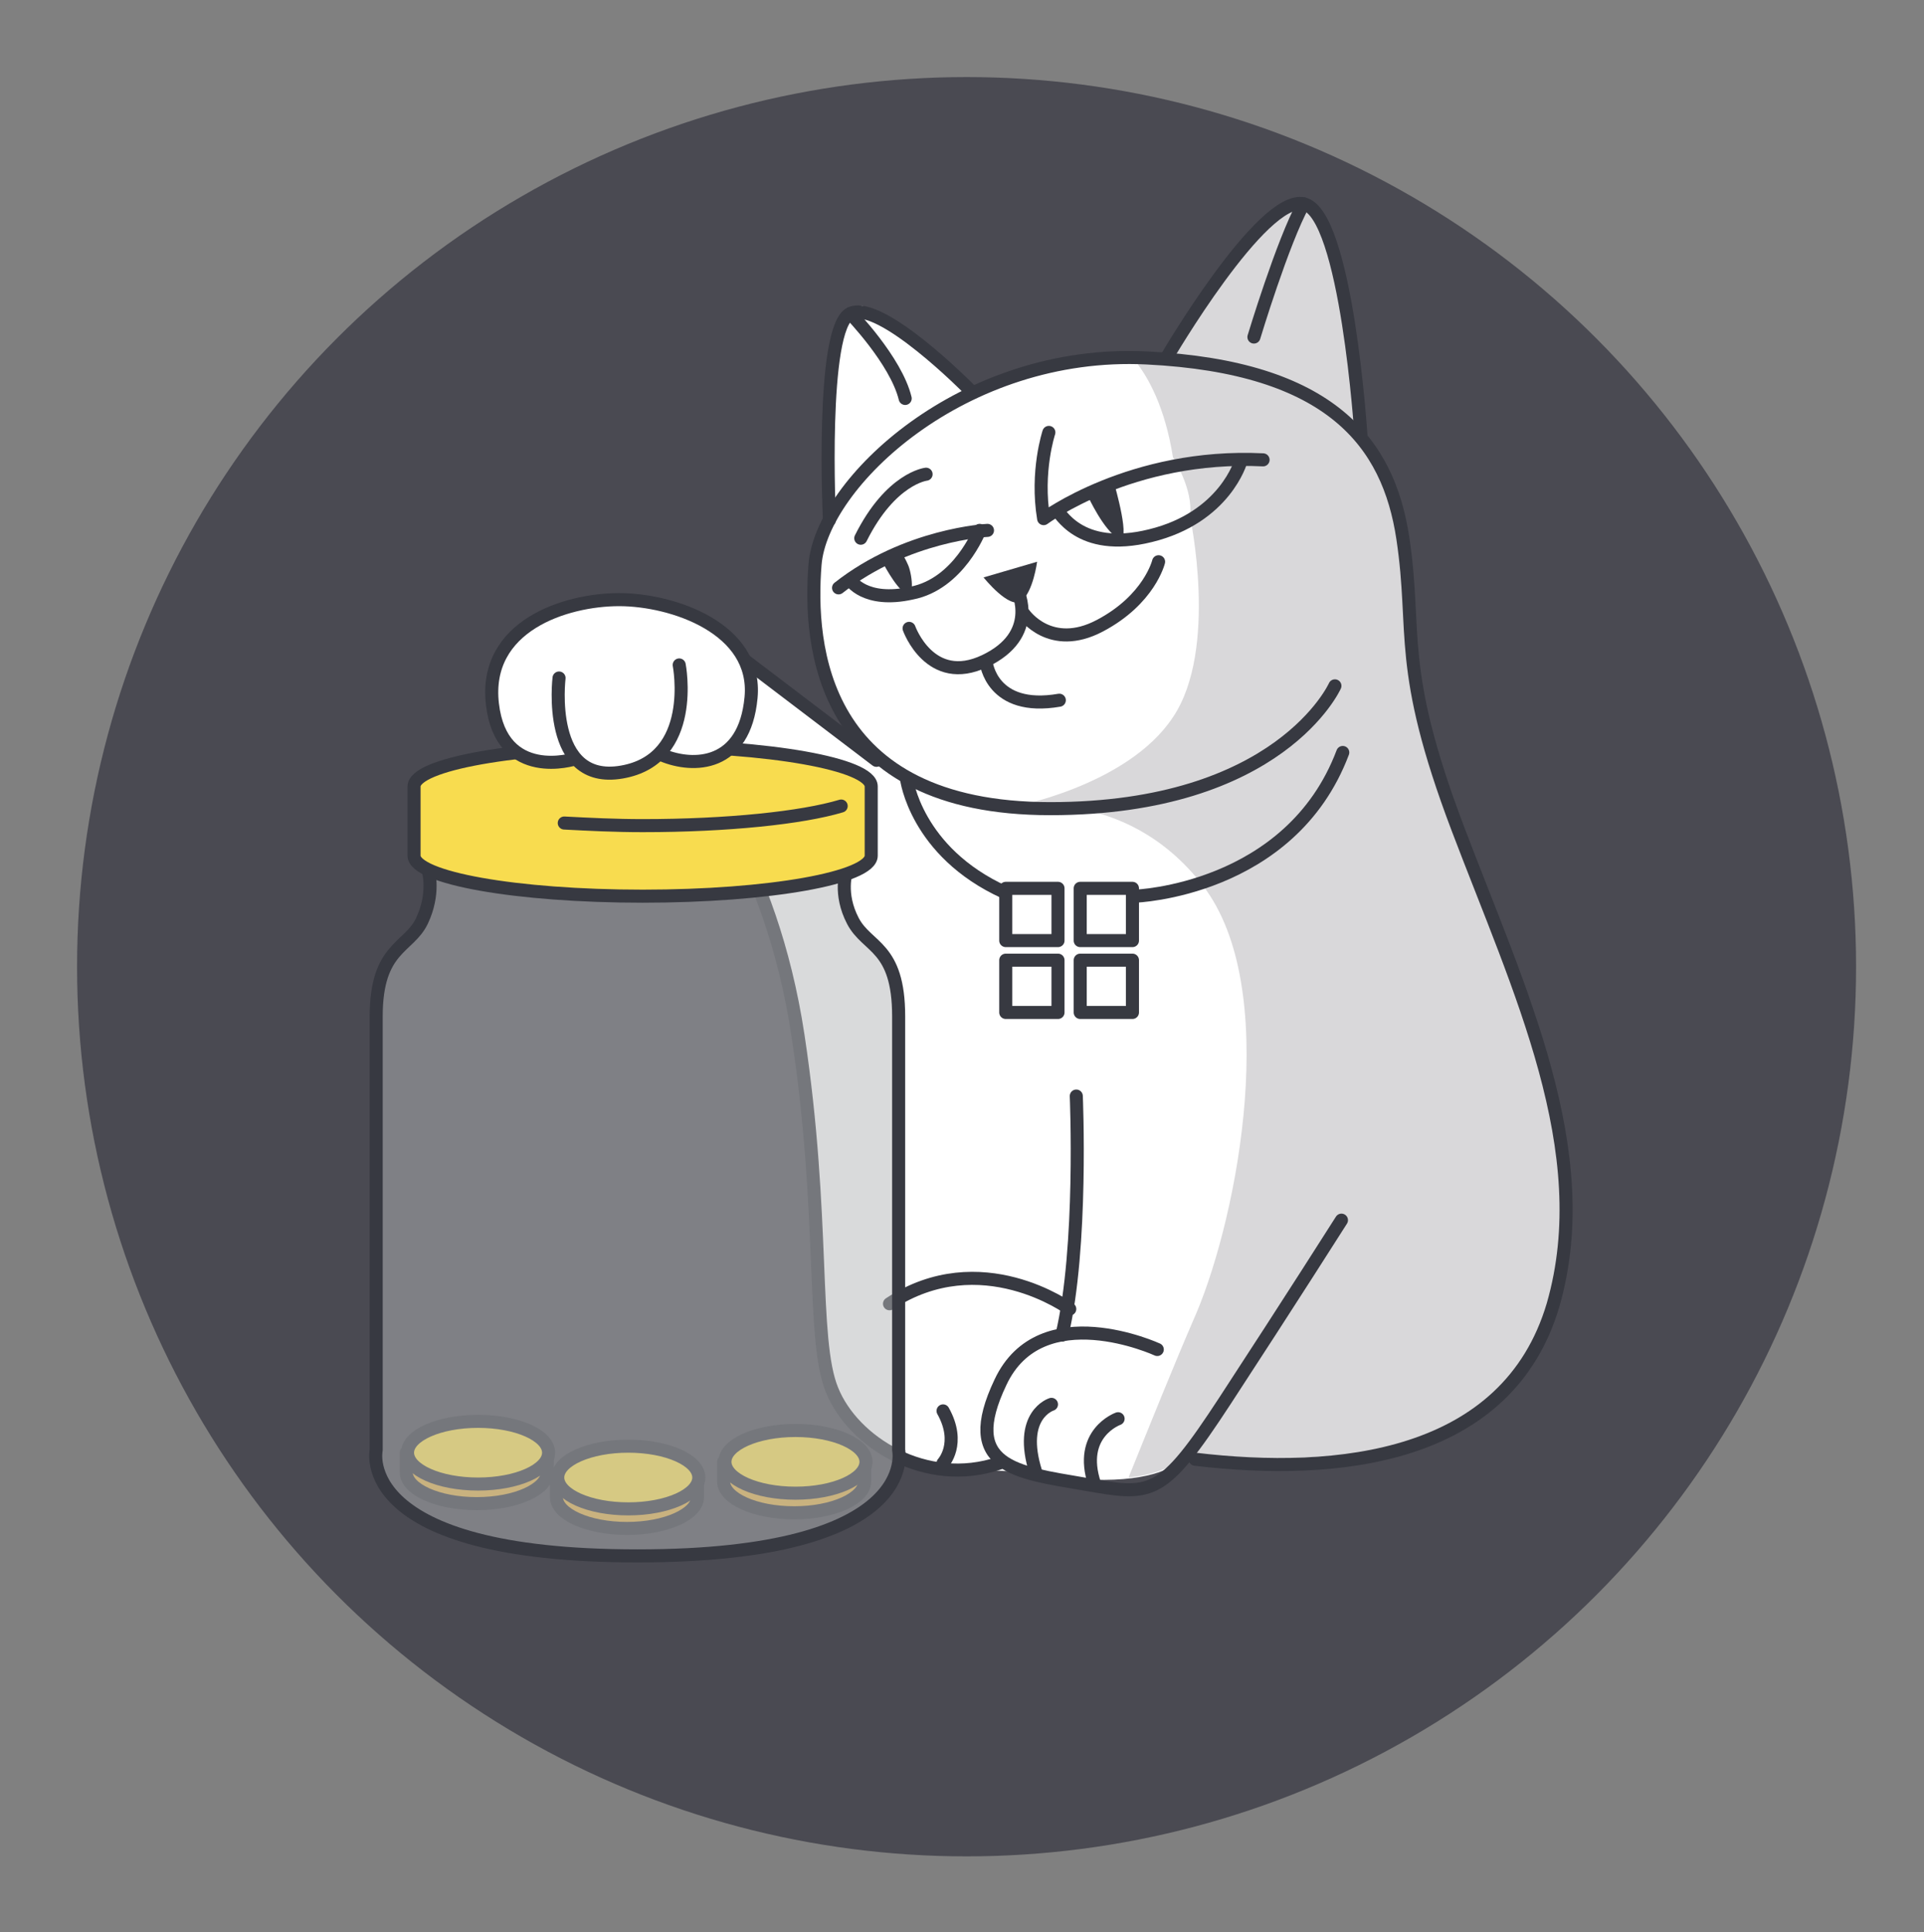 <?xml version="1.0" encoding="utf-8"?>
<!-- Generator: Adobe Illustrator 24.0.2, SVG Export Plug-In . SVG Version: 6.00 Build 0)  -->
<svg version="1.1" data-id="Layer_1" xmlns="http://www.w3.org/2000/svg" xmlns:xlink="http://www.w3.org/1999/xlink" x="0px" y="0px"
	 width="147.3px" height="147.9px" viewBox="0 0 147.3 147.9" style="enable-background:new 0 0 147.3 147.9;" xml:space="preserve"
	>
<rect x="0" y="0" width="147.3" height="147.9" fill="#808080" stroke="none"/>
<style type="text/css">
	.st0{fill:#4A4A52;}
	.st1{fill:#FFFFFF;}
	.st2{opacity:0.6;fill:#BFBEC1;}
	.st3{fill:none;stroke:#373941;stroke-linecap:round;stroke-linejoin:round;stroke-miterlimit:10;}
	.st4{fill:#373941;}
	.st5{fill:#DEAE47;stroke:#373941;stroke-linecap:round;stroke-linejoin:round;stroke-miterlimit:10;}
	.st6{fill:#F8DC4F;stroke:#373941;stroke-linecap:round;stroke-linejoin:round;stroke-miterlimit:10;}
	.st7{opacity:0.5;fill:#B5B6B9;}
</style>
<circle class="st0" cx="74" cy="74" r="68.1"/>
<g>
	<path class="st1" d="M55.6,49.8c0,0,6.5,4.9,7.9,5.9c1.4,1,2.7,2,2.2,0.8s-3.8-4.9-3.4-10.1s0.8-6.5,1.1-8.9s-0.7-9.3,0.8-12.3
		c1.5-3,2.2-1.5,3.4-0.7c1.2,0.8,6.7,5.2,7.2,5.2s6-2.3,8-2.3c2,0,6.3,0.3,7.1-0.8s4.9-8.2,6.3-9.3c1.4-1.1,3.7-3,4.6-1
		c1,2,2.9,8.7,2.9,12s0.7,5.3,1.8,6.8s2.2,8.9,2.6,14.7c0.4,5.9,5.2,19.1,6.4,20.6c1.2,1.5,6.8,18.7,5,25.9
		c-1.8,7.2-3.8,12.1-10.8,14.2c-6.9,2-18.4,0.8-18.8,1.5c-0.4,0.7-3.7,1.8-8.9,1s-9.3-0.1-12.9-1.6c-3.7-1.5-5.4-5.6-5.6-12.4
		s-0.7-19.1-3.1-26.8S53,55.7,53,55.7L55.6,49.8z"/>
	<path class="st2" d="M114.5,70.5c-1.2-1.5-6-14.7-6.4-20.6c-0.4-5.9-1.5-13.2-2.6-14.7c-1.1-1.5-1.8-3.5-1.8-6.8
		c0-3.3-1.9-9.9-2.9-12s-3.3-0.1-4.6,1c-1.4,1.1-5.4,8.2-6.3,9.3c-0.4,0.6-1.7,0.8-3.1,0.8c1.1,1.3,2.4,3.7,3,7.5
		c0,0,1.6,2.5,1.3,4.5c0,0,2.2,10.2-1.3,15.4c-3.5,5.3-12.4,6.9-12.4,6.9s8.7-1.8,14.7,6s2.7,25.1-0.5,32.7
		c-1.7,3.9-3.7,8.9-5.2,12.6c2-0.2,3.3-0.8,3.5-1.2c0.4-0.7,11.9,0.5,18.8-1.5s9-6.9,10.8-14.2C121.3,89.1,115.7,72,114.5,70.5z"/>
	<path class="st3" d="M102.2,52.5c0,0-4.2,9.4-21.8,9.4s-18.5-12.5-18-18.7s11.3-16.5,25.4-15.8s18.5,6.5,19.6,13.8
		s-0.5,9.8,4.2,22.2s10.7,24.7,7.3,36.5c-3.5,11.8-16.5,13.1-27.4,11.8"/>
	<path class="st3" d="M89.3,27.4c0,0,7.3-12.5,10.5-11.8c3.3,0.7,4.4,17.8,4.4,17.8"/>
	<path class="st3" d="M63.5,39.8c0,0-0.7-14.7,1.6-15.8s9.1,5.8,9.1,5.8"/>
	<path class="st3" d="M65.1,24c0,0,3.5,3.6,4.2,6.5"/>
	<path class="st3" d="M96,25.8c0,0,2.2-7.3,3.8-10.2"/>
	<path class="st3" d="M69.6,48.1c0,0,1.6,4.5,5.8,2.5c4.2-2,2.5-5.4,2.5-5.4"/>
	<path class="st3" d="M78.4,47c0,0,2,2.9,5.8,0.9s4.5-4.9,4.5-4.9"/>
	<path class="st3" d="M75.5,50.7c0,0,0.4,3.8,5.6,2.9"/>
	<path class="st4" d="M75.3,44.2c0,0,2,2.5,2.9,1.8s1.2-3,1.2-3L75.3,44.2z"/>
	<path class="st3" d="M80.3,33.1c0,0-1,3-0.4,6.6c0,0,6.7-5,16.8-4.5"/>
	<path class="st3" d="M75.6,40.6c0,0-6.2,0.3-11.4,4.4"/>
	<path class="st3" d="M65.1,44.4c0,0,1.1,1.8,4.7,1c3.6-0.7,5.2-4.8,5.2-4.8"/>
	<path class="st3" d="M80.9,39.1c0.2-0.1,1.6,3.3,7.2,1.9c5.7-1.4,6.9-5.7,6.9-5.7"/>
	<path class="st4" d="M67.5,42.9c0,0,1,2,1.8,2.5s0.5-1.6,0.2-2.2c-0.3-0.7-0.6-1-0.6-1L67.5,42.9z"/>
	<path class="st4" d="M83.3,38c0,0,1.2,2.6,2.3,3.2c1.1,0.6-0.3-4.2-0.3-4.2L83.3,38z"/>
	<path class="st3" d="M70.9,36.3c0,0-2.7,0.3-5,4.9"/>
	<path class="st3" d="M82.4,83.9c0,0,0.5,11.6-1.1,18.3"/>
	<path class="st3" d="M88.6,103.3c0,0-8.9-4.1-12,2.5c-3.1,6.5,1.2,6.9,6.4,7.8s5.9,1.1,10.8-6.4c4.9-7.5,8.9-13.8,8.9-13.8"/>
	<path class="st3" d="M80.5,107.5c0,0-2.6,0.8-1.2,5.2"/>
	<path class="st3" d="M85.6,108.6c0,0-3.1,1.1-1.8,5"/>
	<line class="st3" x1="67.1" y1="58.2" x2="57.1" y2="50.6"/>
	<path class="st3" d="M52.7,58.5c0,0,6.3,6.9,8.4,20.8s1,23.2,2.6,27.1c1.6,4,7.2,7.5,12.8,5.6"/>
	<path class="st3" d="M81.9,100.2c0,0-6.8-5-13.8-0.4"/>
	<path class="st3" d="M72.2,112c0,0,1.4-1.5,0-4"/>
	<path class="st3" d="M69.4,59.6c0,0,0.7,5.6,7.5,8.7"/>
	<path class="st3" d="M86.9,68.6c0,0,11.9-0.4,15.9-11"/>
	<rect x="77" y="68" class="st3" width="4" height="4"/>
	<rect x="77" y="73.5" class="st3" width="4" height="4"/>
	<rect x="82.7" y="73.5" class="st3" width="4" height="4"/>
	<rect x="82.7" y="68" class="st3" width="4" height="4"/>
	<g>
		<g>
			<path class="st5" d="M40.9,111.2c-1-0.6-2.5-0.9-4.3-0.9s-3.3,0.4-4.3,0.9h-1.2v1.5c0,1.3,2.4,2.4,5.4,2.4c3,0,5.4-1.1,5.4-2.4
				v-1.5H40.9z"/>
			<ellipse class="st6" cx="36.6" cy="111.2" rx="5.4" ry="2.4"/>
		</g>
		<g>
			<path class="st5" d="M52.4,113.1c-1-0.6-2.5-0.9-4.3-0.9s-3.3,0.4-4.3,0.9h-1.2v1.5c0,1.3,2.4,2.4,5.4,2.4c3,0,5.4-1.1,5.4-2.4
				v-1.5H52.4z"/>
			<ellipse class="st6" cx="48.1" cy="113.1" rx="5.4" ry="2.4"/>
		</g>
		<g>
			<path class="st5" d="M65.2,111.9c-1-0.6-2.5-0.9-4.3-0.9s-3.3,0.4-4.3,0.9h-1.2v1.5c0,1.3,2.4,2.4,5.4,2.4c3,0,5.4-1.1,5.4-2.4
				v-1.5H65.2z"/>
			<ellipse class="st6" cx="60.9" cy="111.9" rx="5.4" ry="2.4"/>
		</g>
		<path class="st7" d="M64.8,67.1c0,0-0.6,1.7,0.5,3.8c1.1,2.1,3.5,1.9,3.5,7.3c0,5.4,0,33.2,0,33.2s1.8,8.1-20,8.1s-20-8.1-20-8.1
			s0-27.9,0-33.2c0-5.4,2.5-5.2,3.5-7.3s0.5-3.8,0.5-3.8"/>
		<path class="st3" d="M64.8,66.7c0,0-0.6,1.7,0.5,3.8c1.1,2.1,3.5,1.9,3.5,7.3s0,33.2,0,33.2s1.8,8.1-20,8.1s-20-8.1-20-8.1
			s0-27.9,0-33.2s2.5-5.2,3.5-7.3s0.5-3.8,0.5-3.8"/>
		<path class="st6" d="M49.2,57.1c-9.7,0-17.5,1.4-17.5,3.1v5.3c0,1.7,7.8,3.1,17.5,3.1s17.5-1.4,17.5-3.1v-5.3
			C66.7,58.5,58.9,57.1,49.2,57.1z"/>
		<path class="st3" d="M64.4,61.7c-3,0.9-8.7,1.5-15.2,1.5c-2.1,0-4.1-0.1-6-0.2"/>
	</g>
	<g>
		<path class="st1" d="M45.8,45.7c0,0-7.2,0.7-7.7,5.7c-0.5,5,0.6,6.1,2.2,6.7s3-0.1,4.1,0.5c1.1,0.6,4,0.8,5,0.1
			c1.1-0.7,1.8-0.4,3.1-0.3c1.4,0.1,3.7-1.4,4.5-3.3c0.7-2,0.1-4.8-0.7-5.8S51.7,44.9,45.8,45.7z"/>
		<path class="st3" d="M42.8,51.9c0,0-1,8.2,4.8,7.2s4.4-8.2,4.4-8.2"/>
		<path class="st3" d="M44,58.1c0,0-5.6,1.8-6.3-4.2s5.6-8,9.7-8s10.6,2.2,10.1,7.5s-4.4,5.4-6.8,4.4"/>
	</g>
</g>
</svg>
